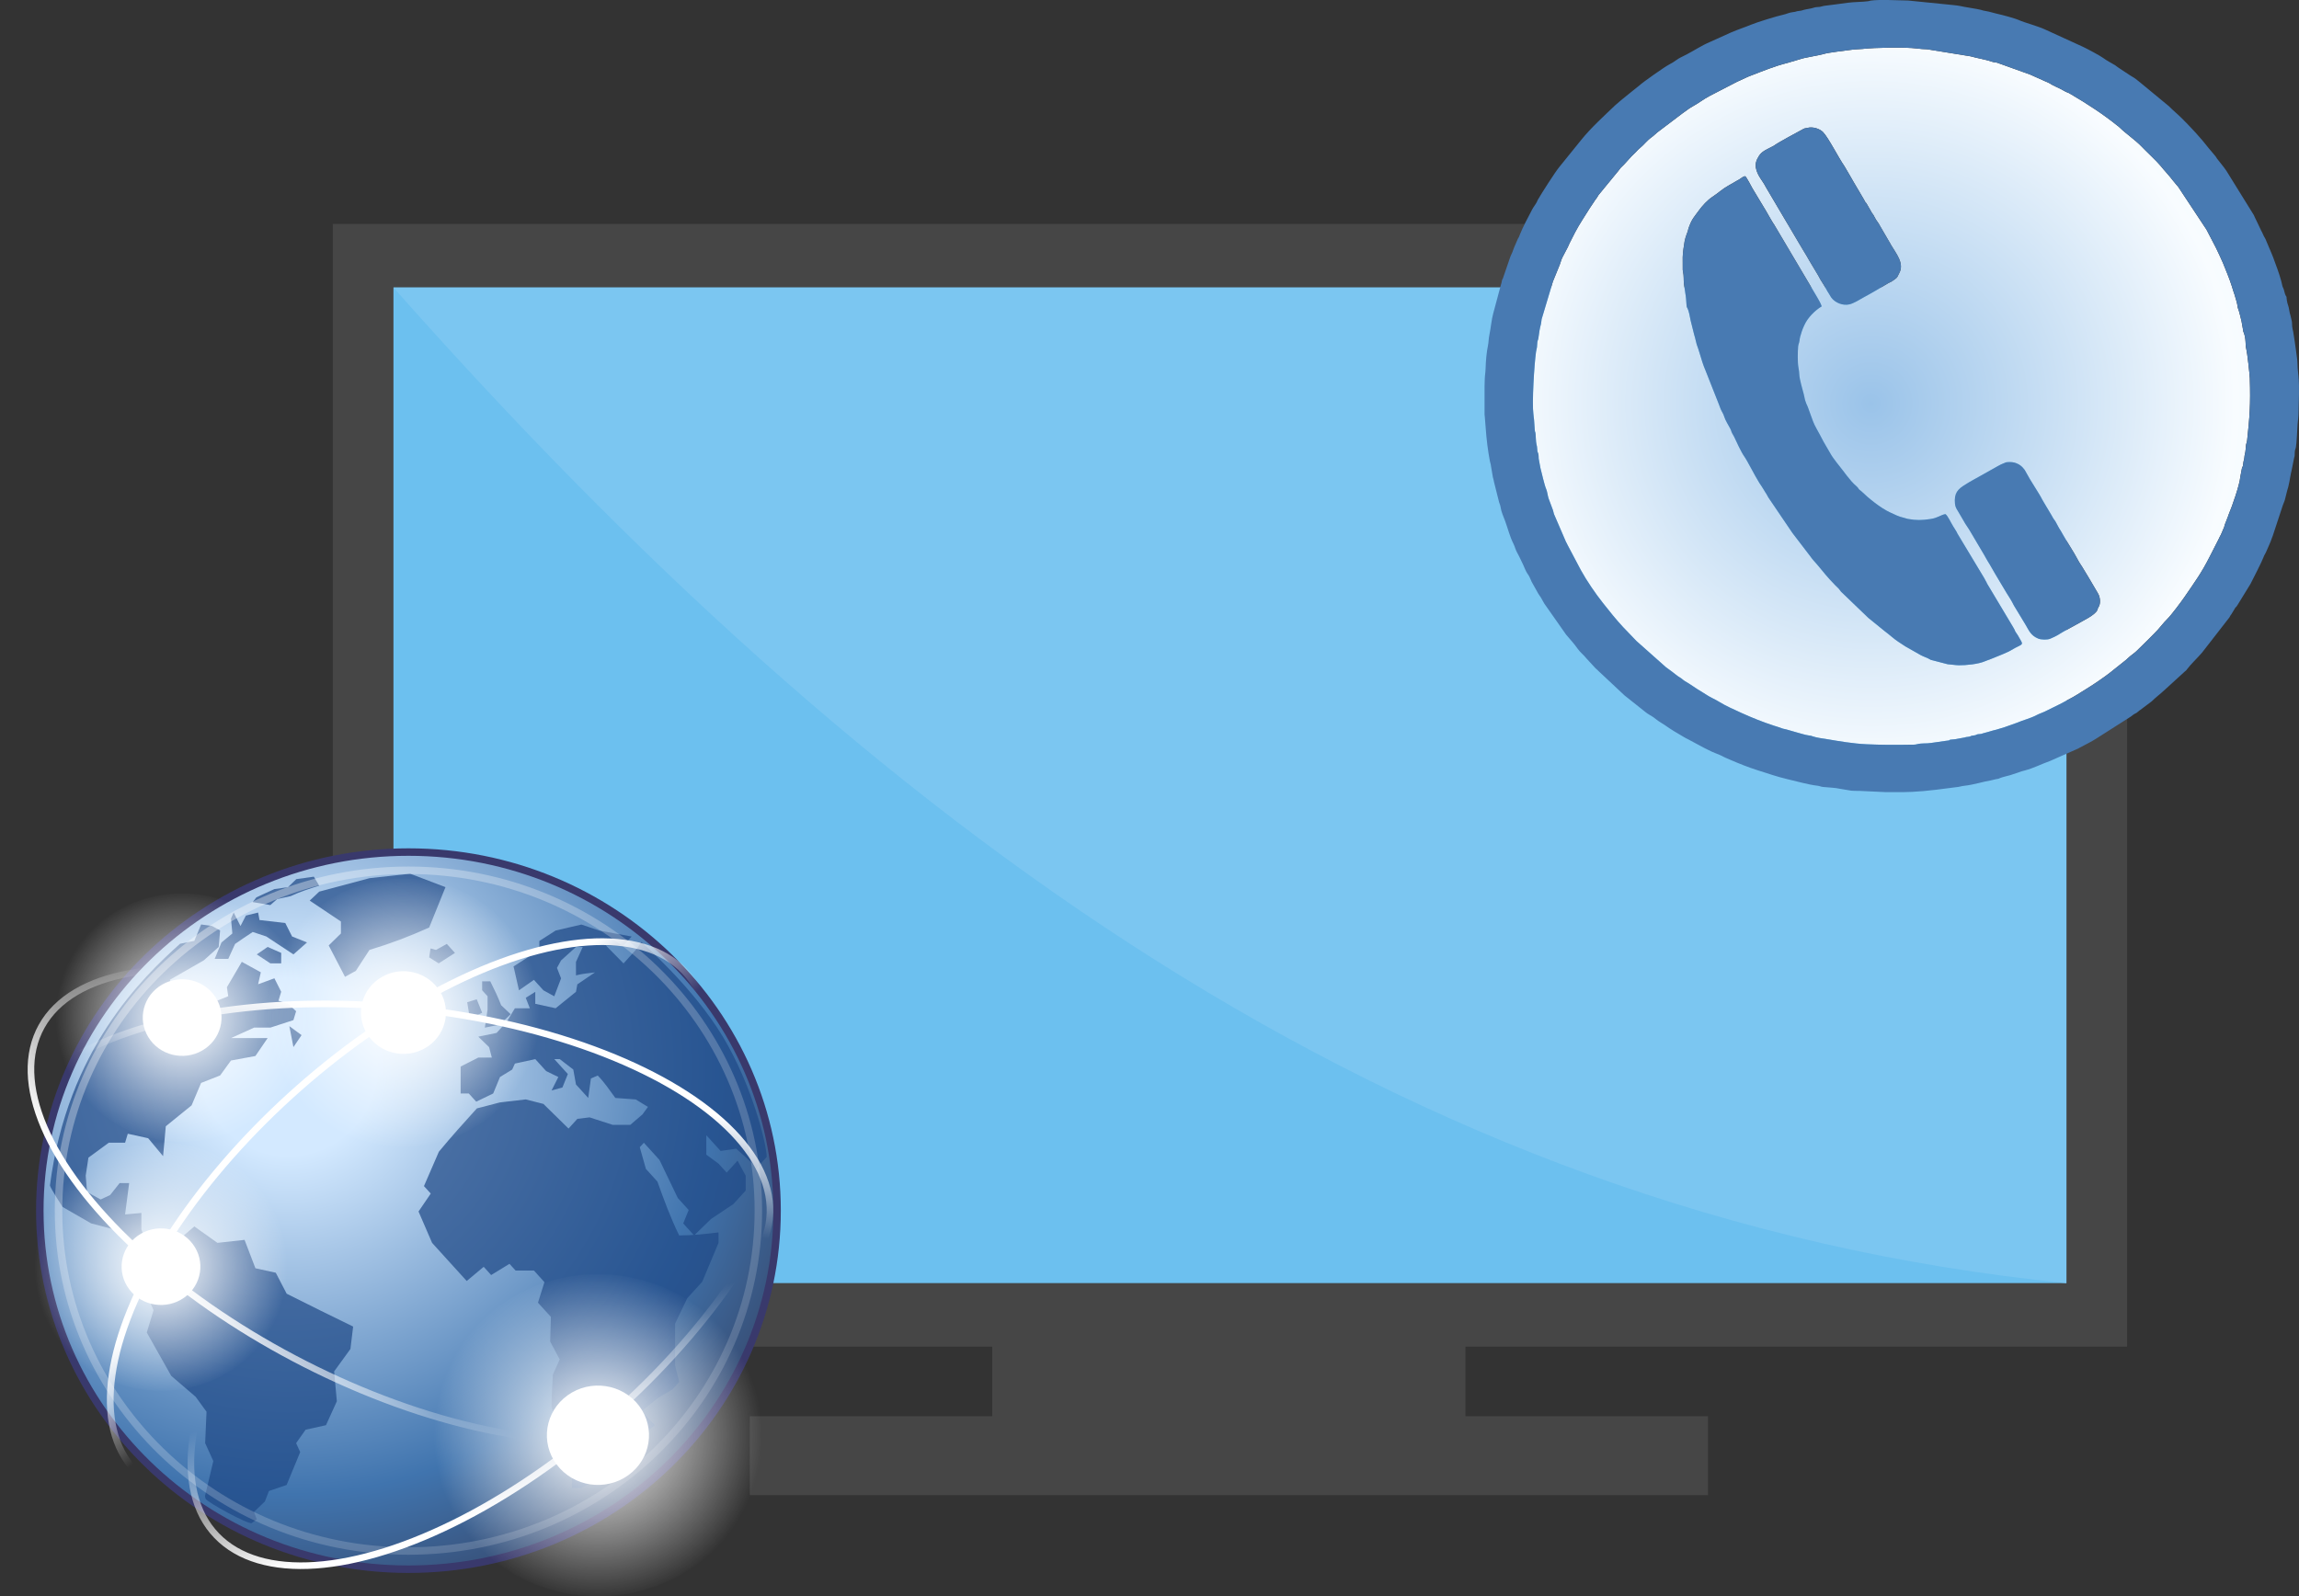 <svg version="1.1" xmlns="http://www.w3.org/2000/svg" xmlns:xlink="http://www.w3.org/1999/xlink" width="307.511" height="213.587" viewBox="686.486,224.499,307.511,213.587"><rect x="686.486" y="224.499" width="307.511" height="213.587" fill="#333333" stroke="none"/><defs><clipPath id="clip-1"><rect x="1523.337" y="397.323" transform="scale(0.581,0.565)" width="187.62" height="187.6" id="clip-1" fill="none" fill-rule="nonzero"/></clipPath><radialGradient cx="936.761" cy="278.489" r="147.982" fx="936.761" fy="278.489" gradientUnits="userSpaceOnUse" id="color-1"><stop offset="0" stop-color="#9ac3e9"/><stop offset="0.329" stop-color="#f8fcff"/><stop offset="0.651" stop-color="#ceebff"/><stop offset="0.173" stop-color="#9ac3e8"/><stop offset="1" stop-color="#9ac3e8"/></radialGradient><radialGradient cx="725.044" cy="367.252" r="76.269" fx="725.044" fy="367.252" gradientUnits="userSpaceOnUse" id="color-2"><stop offset="0" stop-color="#d3e9ff"/><stop offset="0.155" stop-color="#d3e9ff"/><stop offset="0.75" stop-color="#4074ae"/><stop offset="1" stop-color="#36486c"/></radialGradient><radialGradient cx="718.314" cy="358.41" r="110.682" fx="718.314" fy="358.41" gradientUnits="userSpaceOnUse" id="color-3"><stop offset="0" stop-color="#ffffff"/><stop offset="1" stop-color="#ffffff" stop-opacity="0.165"/></radialGradient><linearGradient x1="707.356" y1="395.251" x2="726.69" y2="380.076" gradientUnits="userSpaceOnUse" id="color-4"><stop offset="0" stop-color="#ffffff"/><stop offset="1" stop-color="#ffffff" stop-opacity="0"/></linearGradient><linearGradient x1="752.903" y1="426.407" x2="747.368" y2="406.386" gradientUnits="userSpaceOnUse" id="color-5"><stop offset="0" stop-color="#ffffff"/><stop offset="1" stop-color="#ffffff" stop-opacity="0"/></linearGradient><radialGradient cx="766.466" cy="416.528" r="21.948" fx="766.466" fy="416.528" gradientUnits="userSpaceOnUse" id="color-6"><stop offset="0" stop-color="#ffffff"/><stop offset="1" stop-color="#ffffff" stop-opacity="0"/></radialGradient><linearGradient x1="753.896" y1="365.979" x2="750.172" y2="379.734" gradientUnits="userSpaceOnUse" id="color-7"><stop offset="0" stop-color="#ffffff"/><stop offset="1" stop-color="#ffffff" stop-opacity="0"/></linearGradient><linearGradient x1="724.929" y1="384.926" x2="733.877" y2="395.609" gradientUnits="userSpaceOnUse" id="color-8"><stop offset="0" stop-color="#ffffff"/><stop offset="1" stop-color="#ffffff" stop-opacity="0"/></linearGradient><radialGradient cx="708.02" cy="393.973" r="16.922" fx="708.02" fy="393.973" gradientUnits="userSpaceOnUse" id="color-9"><stop offset="0" stop-color="#ffffff"/><stop offset="1" stop-color="#ffffff" stop-opacity="0"/></radialGradient><radialGradient cx="710.852" cy="360.644" r="16.922" fx="710.852" fy="360.644" gradientUnits="userSpaceOnUse" id="color-10"><stop offset="0" stop-color="#ffffff"/><stop offset="1" stop-color="#ffffff" stop-opacity="0"/></radialGradient><radialGradient cx="740.451" cy="359.973" r="18.265" fx="740.451" fy="359.973" gradientUnits="userSpaceOnUse" id="color-11"><stop offset="0" stop-color="#ffffff"/><stop offset="1" stop-color="#ffffff" stop-opacity="0"/></radialGradient></defs><g fill="none" fill-rule="none" stroke="none" stroke-width="none" stroke-linecap="none" stroke-linejoin="none" stroke-miterlimit="10" stroke-dasharray="" stroke-dashoffset="0" font-family="none" font-weight="none" font-size="none" text-anchor="none" style="mix-blend-mode: normal"><g id="Group 1" fill-rule="nonzero" stroke="none" stroke-width="1" stroke-linecap="butt" stroke-linejoin="miter"><path d="M971,254.46v150.216h-88.497v9.312h32.441v10.55h-128.173v-10.55h32.441v-9.312h-88.211v-150.216z" id="Path 1" fill="#464646"/><path d="M962.886,262.967h-223.773v133.203h223.773z" id="Path 1" fill="#6cc0ef"/><path d="M962.886,262.967h-223.773c63.203,71.379 134.19,124.315 223.773,133.203z" id="Path 1" fill="#7bc6f1"/></g><g stroke="none" stroke-width="1" stroke-linecap="butt" stroke-linejoin="miter"><g clip-path="url(#clip-1)" id="Group 1"><g id="Group 1" fill-rule="evenodd"><path d="M954.663,286.416c0.221,-0.136 0.953,-0.113 1.249,-0.028c0.645,0.181 1.034,0.492 1.394,0.983l0.662,1.17c0.029,0.051 0.041,0.073 0.07,0.119l1.139,1.842c0.076,0.141 0.174,0.283 0.25,0.418c0.18,0.328 0.302,0.582 0.488,0.87l0.999,1.678c0.087,0.147 0.145,0.283 0.244,0.429c0.087,0.13 0.209,0.26 0.273,0.39l0.476,0.876c0.18,0.271 0.343,0.554 0.5,0.842c0.575,1.045 1.458,2.334 1.999,3.379c0.046,0.09 0.029,0.051 0.064,0.119l0.18,0.305c0.476,0.695 0.796,1.317 1.278,2.074l0.993,1.689c0.099,0.175 0.157,0.254 0.244,0.424c0.25,0.497 0.32,1.277 0.017,1.735l-0.081,0.147c-0.035,0.085 -0.029,0.136 -0.076,0.237c-0.285,0.689 -2.004,1.469 -2.794,1.938l-1.749,0.961c-0.871,0.509 -0.761,0.509 -1.76,0.944c-0.36,0.158 -1.214,0.147 -1.603,-0.017c-1.017,-0.418 -1.232,-1.079 -1.737,-1.921l-1.516,-2.503c-0.36,-0.723 -0.546,-0.983 -0.993,-1.695l-1.505,-2.52c-0.349,-0.576 -0.651,-1.17 -0.993,-1.695c-0.157,-0.249 -0.337,-0.605 -0.488,-0.859l-1.999,-3.379c-0.157,-0.266 -0.372,-0.548 -0.529,-0.802c-0.099,-0.164 -0.151,-0.254 -0.244,-0.424l-0.749,-1.277c-0.174,-0.277 -0.343,-0.542 -0.383,-0.961c-0.134,-1.413 0.337,-1.949 1.441,-2.605c0.279,-0.164 0.5,-0.328 0.842,-0.503l2.603,-1.458c0.273,-0.158 0.552,-0.299 0.866,-0.486c0.534,-0.311 0.796,-0.356 0.93,-0.435zM911.562,258.922c0,-0.492 0.163,-1.667 0.256,-2.147c0.058,-0.316 0.168,-0.65 0.273,-0.944c0.064,-0.186 0.11,-0.26 0.157,-0.429c0.041,-0.153 0.064,-0.288 0.116,-0.435c0.442,-1.22 0.744,-1.446 1.365,-2.311c0.43,-0.605 1.156,-1.396 1.801,-1.814c0.773,-0.503 1.336,-1.062 2.121,-1.492l1.528,-0.881c0.232,-0.136 0.471,-0.384 0.749,-0.39c0.232,0.22 0.767,1.283 0.964,1.627l1.603,2.667c0.256,0.384 0.447,0.797 0.651,1.119c0.244,0.379 0.389,0.712 0.651,1.062l5.763,9.736c0.215,0.373 0.465,0.797 0.593,1.198c-0.924,0.554 -1.894,1.548 -2.318,2.509c-0.151,0.333 -0.232,0.497 -0.354,0.87c-0.401,1.232 -0.203,0.921 -0.354,1.48c-0.046,0.186 -0.099,0.243 -0.122,0.475c-0.064,0.678 -0.087,2.153 0.029,2.791c0.081,0.452 0.11,0.661 0.139,1.192c0.017,0.35 0.436,1.966 0.575,2.407l0.18,0.814c0.081,0.294 0.244,0.661 0.36,0.904l0.703,1.932c0.186,0.554 0.813,1.565 1.11,2.164c0.36,0.729 0.808,1.407 1.197,2.113c0.412,0.763 1.313,1.797 1.807,2.458c0.052,0.073 0.081,0.107 0.128,0.175c0.105,0.136 0.192,0.254 0.296,0.384c0.389,0.492 0.796,0.994 1.284,1.407c0.192,0.164 0.151,0.164 0.308,0.367c0.139,0.17 0.163,0.124 0.325,0.283c0.959,0.932 2.609,2.271 3.811,2.82c0.627,0.288 1.203,0.599 1.906,0.746c0.244,0.051 0.285,0.107 0.523,0.147c1.156,0.209 1.847,0.181 2.992,0.017c0.999,-0.141 1.296,-0.509 2.016,-0.667c0.325,0.198 0.778,1.232 1.028,1.61l0.418,0.672c0.064,0.113 0.006,0 0.07,0.119c0.081,0.158 0.046,0.136 0.145,0.288l3.55,5.899c0.07,0.124 0.105,0.203 0.168,0.322c0.076,0.136 0.064,0.09 0.151,0.277c0.058,0.13 0.076,0.175 0.151,0.283l3.375,5.645c0.046,0.085 0.11,0.192 0.157,0.277c0.087,0.153 0.058,0.141 0.134,0.305c0.081,0.164 0.244,0.333 0.337,0.503c0.895,1.582 0.813,0.972 -0.976,2.068c-0.32,0.198 -0.755,0.333 -1.098,0.509l-1.714,0.695c-0.203,0.073 -0.383,0.124 -0.581,0.215c-0.889,0.396 -2.585,0.559 -3.515,0.542c-0.54,-0.011 -0.924,-0.102 -1.493,-0.136l-2.277,-0.593c-0.017,-0.006 -0.052,-0.04 -0.07,-0.045c-0.401,-0.237 -0.866,-0.367 -1.266,-0.588l-2.039,-1.158c-0.349,-0.215 -0.633,-0.418 -0.964,-0.633c-0.622,-0.407 -1.168,-0.944 -1.789,-1.396l-2.202,-1.786l-3.654,-3.509c-0.151,-0.17 -0.18,-0.277 -0.349,-0.446c-0.163,-0.153 -0.261,-0.243 -0.407,-0.396c-0.267,-0.283 -0.488,-0.509 -0.773,-0.819c-0.778,-0.848 -1.389,-1.695 -2.196,-2.571c-0.099,-0.113 -0.261,-0.316 -0.349,-0.452l-2.411,-3.147l-3.23,-4.763c-0.11,-0.175 -0.174,-0.339 -0.29,-0.514c-0.116,-0.181 -0.203,-0.299 -0.302,-0.486c-0.192,-0.35 -0.43,-0.655 -0.622,-0.961c-0.645,-1.028 -1.574,-2.921 -2.016,-3.543c-0.401,-0.554 -1.052,-1.983 -1.348,-2.616c-0.093,-0.192 -0.18,-0.299 -0.279,-0.503c-0.122,-0.232 -0.11,-0.35 -0.232,-0.576c-0.238,-0.441 -0.686,-1.175 -0.796,-1.559c-0.151,-0.514 -0.331,-0.678 -0.5,-1.085c-0.087,-0.209 -0.128,-0.367 -0.221,-0.588l-1.795,-4.543c-0.145,-0.333 -0.302,-0.746 -0.43,-1.141c-0.244,-0.746 -0.476,-1.633 -0.761,-2.384c-0.07,-0.186 -0.163,-0.774 -0.331,-1.271l-0.471,-1.882c-0.139,-0.605 -0.192,-1.243 -0.482,-1.769c-0.006,-0.006 -0.017,-0.023 -0.023,-0.034c-0.006,-0.006 -0.012,-0.023 -0.017,-0.034c-0.041,-0.102 -0.081,-1.158 -0.134,-1.441l-0.203,-1.373c-0.099,-0.503 -0.052,-0.949 -0.099,-1.486c-0.017,-0.254 -0.087,-0.407 -0.105,-0.667zM928.224,241.615c0.784,-0.209 1.691,0.141 2.097,0.548c0.697,0.695 2.15,3.554 2.853,4.543l0.744,1.266c0.168,0.283 0.331,0.582 0.488,0.853l1.383,2.345c0.325,0.633 0.128,0.203 0.378,0.588l0.494,0.859c0.337,0.65 0.325,0.429 0.505,0.825c0.081,0.17 0.145,0.277 0.244,0.441c0.215,0.356 0.343,0.446 0.523,0.802l1.237,2.13c0.116,0.158 0.139,0.254 0.244,0.429c0.703,1.204 1.836,2.497 1.104,3.814c-0.232,0.412 -0.151,0.492 -0.564,0.797c-0.5,0.367 -0.401,0.283 -0.854,0.509c-0.18,0.085 0.099,-0.062 -0.11,0.062l-1.58,0.938c-0.296,0.164 -0.569,0.316 -0.86,0.492c-0.267,0.158 -0.558,0.299 -0.871,0.48c-0.465,0.271 -1.255,0.757 -1.818,0.887c-0.9,0.209 -1.917,-0.232 -2.411,-0.893c-0.116,-0.153 -0.145,-0.254 -0.261,-0.424c-0.401,-0.605 -0.604,-1.096 -0.999,-1.678c-0.314,-0.469 -0.343,-0.627 -0.488,-0.853l-1.005,-1.678c-0.168,-0.254 -0.32,-0.565 -0.494,-0.853l-0.755,-1.254c-0.105,-0.158 -0.134,-0.266 -0.25,-0.418l-4.491,-7.605c-0.163,-0.311 -0.308,-0.559 -0.5,-0.836c-0.61,-0.881 -1.208,-1.899 -0.668,-2.972c0.314,-0.616 0.575,-0.927 1.377,-1.328l0.808,-0.418c0.906,-0.633 2.957,-1.684 3.962,-2.249c0.279,-0.153 0.244,-0.062 0.54,-0.147zM891.594,279.941c0.029,0.186 0.041,0.497 0.081,0.712l0.093,1.345c0.023,0.362 0.093,0.249 0.116,0.599c0.041,0.435 0.023,0.955 0.122,1.367c0.058,0.266 0.076,0.288 0.093,0.627c0.017,0.412 0.046,0.305 0.134,0.582c0.064,0.203 0.052,0.463 0.064,0.689l0.227,1.232c0.18,0.678 0.552,2.362 0.778,2.848c0.122,0.254 0.203,0.893 0.308,1.22l0.593,1.588c0.081,0.215 0.076,0.379 0.163,0.582l1.592,3.695c0.006,0.011 0.017,0.028 0.023,0.04l0.046,0.073c0.076,0.13 0.041,0.085 0.116,0.243l1.795,3.396c0.773,1.407 1.929,3.102 2.945,4.385c0.924,1.164 1.702,2.153 2.701,3.232l1.801,1.876l3.921,3.486c0.29,0.226 0.534,0.39 0.854,0.627c0.325,0.243 0.686,0.565 1.063,0.78c0.25,0.141 0.378,0.316 0.633,0.463c0.773,0.441 1.51,1.011 2.295,1.458l0.447,0.283c0.593,0.412 1.296,0.684 1.894,1.062c0.767,0.486 2.121,1.091 2.957,1.469c1.389,0.627 2.823,1.204 4.293,1.684c0.389,0.124 0.744,0.226 1.11,0.367c0.215,0.085 0.389,0.079 0.61,0.153l1.435,0.412c0.436,0.107 1.005,0.311 1.476,0.373c0.418,0.057 0.267,0.028 0.593,0.136c0.575,0.192 1.22,0.26 1.877,0.367c1.708,0.288 3.509,0.599 5.287,0.684c1.929,0.09 3.927,0.09 5.903,0.057c0.244,-0.006 0.54,0.017 0.767,-0.04c0.895,-0.22 1.214,-0.062 2.028,-0.198l1.929,-0.277c0.976,-0.073 -0.093,-0.124 1.243,-0.215l1.272,-0.232c0.285,-0.102 0.349,-0.051 0.639,-0.119c0.325,-0.073 0.087,-0.102 0.569,-0.153c0.436,-0.045 0.256,-0.113 0.564,-0.164c0.349,-0.051 0.337,0.006 0.656,-0.113c0.215,-0.079 0.372,-0.085 0.581,-0.158c0.192,-0.068 0.401,-0.102 0.616,-0.181c0.25,-0.09 0.354,-0.079 0.593,-0.153c0.383,-0.113 0.726,-0.22 1.139,-0.345l1.633,-0.582c0.866,-0.379 1.795,-0.576 2.661,-1.04c0.331,-0.175 0.697,-0.283 1.04,-0.446l2.016,-0.994c0.354,-0.164 0.61,-0.333 0.964,-0.514c1.266,-0.65 1.673,-0.972 2.777,-1.644c0.79,-0.48 2.353,-1.548 3.085,-2.136c0.163,-0.124 0.273,-0.209 0.407,-0.328l1.638,-1.305c0.139,-0.113 0.256,-0.226 0.389,-0.35c0.32,-0.299 0.686,-0.514 1.011,-0.825l0.93,-0.91c0.482,-0.452 1.005,-1.017 1.47,-1.469c0.645,-0.61 1.121,-1.333 1.766,-1.961c0.494,-0.48 1.836,-2.277 2.254,-2.887c1.447,-2.113 2.295,-3.255 3.404,-5.453l1.232,-2.418c0.093,-0.22 0.157,-0.328 0.244,-0.48l0.436,-1.017c0.07,-0.283 0.093,-0.379 0.198,-0.616l0.308,-0.791c0.041,-0.096 0.046,-0.158 0.093,-0.271c0.482,-1.113 1.476,-4 1.557,-5.012l0.232,-1.232c0.041,-0.141 0.064,-0.079 0.11,-0.232c0.058,-0.186 0.035,-0.446 0.168,-0.932c0.058,-0.192 0.035,-0.407 0.099,-0.627c0.122,-0.424 0.105,-0.887 0.168,-1.317c0.029,-0.203 0.116,-0.333 0.139,-0.559c0.337,-3.13 0.476,-4.825 0.36,-8.334c-0.023,-0.548 -0.343,-3.458 -0.471,-3.916c-0.157,-0.565 0.006,-1.3 -0.343,-2.209c-0.058,-0.153 -0.046,-0.006 -0.076,-0.277l-0.221,-1.243c-0.116,-0.452 -0.308,-1.322 -0.471,-1.712c-0.058,-0.141 -0.035,-0.141 -0.058,-0.305c-0.07,-0.475 -0.267,-1.034 -0.395,-1.503c-0.046,-0.17 -0.116,-0.362 -0.186,-0.548c-0.07,-0.209 -0.093,-0.316 -0.174,-0.571c-0.331,-1.045 -0.79,-2.141 -1.208,-3.17l-0.453,-1c-0.145,-0.333 -0.314,-0.65 -0.471,-0.994l-1.272,-2.447c-0.099,-0.158 -0.192,-0.277 -0.29,-0.435l-3.503,-5.3c-0.064,-0.079 -0.139,-0.164 -0.198,-0.226l-0.5,-0.605c-0.511,-0.678 -1.144,-1.328 -1.679,-1.995c-0.482,-0.593 -1.987,-1.989 -2.55,-2.588c-0.686,-0.729 -2.272,-1.876 -2.794,-2.413c-0.128,-0.136 -0.256,-0.22 -0.401,-0.339c-1.911,-1.543 -4.09,-2.955 -6.181,-4.181c-0.029,-0.017 -0.076,-0.04 -0.122,-0.068l-0.116,-0.068c-0.151,-0.085 -0.041,-0.034 -0.25,-0.113c-0.174,-0.068 -0.337,-0.147 -0.505,-0.249c-0.622,-0.379 -1.365,-0.616 -1.94,-1.011l-2.55,-1.141l-4.392,-1.576c-0.221,-0.079 -0.401,-0.04 -0.639,-0.124c-0.93,-0.322 -2.016,-0.48 -2.951,-0.746l-5.786,-0.938c-0.453,-0.011 -0.982,-0.051 -1.389,-0.107c-1.499,-0.198 -5.641,-0.13 -7.285,0.062c-0.424,0.045 -0.941,0.034 -1.383,0.102c-0.918,0.136 -3.079,0.35 -3.858,0.588c-0.552,0.17 -2.62,0.492 -3.044,0.667l-1.743,0.514c-1.72,0.424 -3.311,1.096 -4.956,1.723c-0.128,0.051 -0.401,0.153 -0.523,0.22l-1.005,0.463c-0.221,0.09 -0.296,0.141 -0.5,0.243l-3.451,1.786c-0.796,0.418 -1.487,0.978 -2.277,1.401c-0.482,0.26 -0.86,0.599 -1.313,0.898l-3.387,2.565c-0.314,0.26 -0.459,0.435 -0.802,0.678c-0.564,0.401 -0.988,0.994 -1.522,1.418c-0.285,0.22 -0.459,0.486 -0.738,0.729c-0.54,0.492 -0.964,1.051 -1.452,1.543l-0.372,0.362c-0.105,0.13 -0.203,0.283 -0.32,0.418l-2.643,3.221c-0.093,0.124 -0.157,0.294 -0.285,0.458c-0.163,0.209 -0.151,0.17 -0.302,0.424l-0.587,0.876c-0.639,1.04 -1.383,2.125 -1.958,3.232l-0.744,1.458c-0.093,0.17 -0.134,0.333 -0.227,0.509l-0.749,1.43c-0.163,0.333 -0.261,0.78 -0.395,1.079l-0.86,2.113l-1.51,5.046c-0.046,0.243 -0.035,0.446 -0.093,0.655c-0.18,0.638 -0.25,1.226 -0.337,1.859c-0.029,0.237 -0.11,0.311 -0.145,0.559c-0.035,0.232 -0.017,0.469 -0.052,0.695c-0.029,0.17 -0.093,0.39 -0.122,0.593c-0.238,1.644 -0.558,6.826 -0.349,8.368z" id="CompoundPath 1" fill="url(#color-1)"/><path d="M891.594,279.941c-0.209,-1.543 0.11,-6.724 0.349,-8.368c0.029,-0.203 0.093,-0.424 0.122,-0.593c0.035,-0.226 0.017,-0.463 0.052,-0.695c0.035,-0.249 0.116,-0.322 0.145,-0.559c0.087,-0.633 0.157,-1.22 0.337,-1.859c0.058,-0.209 0.046,-0.412 0.093,-0.655l1.51,-5.046l0.86,-2.113c0.134,-0.299 0.232,-0.746 0.395,-1.079l0.749,-1.43c0.093,-0.175 0.134,-0.339 0.227,-0.509l0.744,-1.458c0.575,-1.107 1.319,-2.192 1.958,-3.232l0.587,-0.876c0.151,-0.254 0.139,-0.215 0.302,-0.424c0.128,-0.164 0.192,-0.333 0.285,-0.458l2.643,-3.221c0.116,-0.136 0.215,-0.288 0.32,-0.418l0.372,-0.362c0.488,-0.492 0.912,-1.051 1.452,-1.543c0.279,-0.243 0.453,-0.509 0.738,-0.729c0.534,-0.424 0.959,-1.017 1.522,-1.418c0.343,-0.243 0.488,-0.418 0.802,-0.678l3.387,-2.565c0.453,-0.299 0.831,-0.638 1.313,-0.898c0.79,-0.424 1.481,-0.983 2.277,-1.401l3.451,-1.786c0.203,-0.102 0.279,-0.153 0.5,-0.243l1.005,-0.463c0.122,-0.068 0.395,-0.17 0.523,-0.22c1.644,-0.627 3.236,-1.3 4.956,-1.723l1.743,-0.514c0.424,-0.175 2.492,-0.497 3.044,-0.667c0.778,-0.237 2.94,-0.452 3.858,-0.588c0.442,-0.068 0.959,-0.057 1.383,-0.102c1.644,-0.192 5.786,-0.26 7.285,-0.062c0.407,0.057 0.935,0.096 1.389,0.107l5.786,0.938c0.935,0.266 2.022,0.424 2.951,0.746c0.238,0.085 0.418,0.045 0.639,0.124l4.392,1.576l2.55,1.141c0.575,0.396 1.319,0.633 1.94,1.011c0.168,0.102 0.331,0.181 0.505,0.249c0.209,0.079 0.099,0.028 0.25,0.113l0.116,0.068c0.046,0.028 0.093,0.051 0.122,0.068c2.091,1.226 4.27,2.639 6.181,4.181c0.145,0.119 0.273,0.203 0.401,0.339c0.523,0.537 2.109,1.684 2.794,2.413c0.564,0.599 2.068,1.995 2.55,2.588c0.534,0.667 1.168,1.317 1.679,1.995l0.5,0.605c0.058,0.062 0.134,0.147 0.198,0.226l3.503,5.3c0.099,0.158 0.192,0.277 0.29,0.435l1.272,2.447c0.157,0.345 0.325,0.661 0.471,0.994l0.453,1c0.418,1.028 0.877,2.125 1.208,3.17c0.081,0.254 0.105,0.362 0.174,0.571c0.07,0.186 0.139,0.379 0.186,0.548c0.128,0.469 0.325,1.028 0.395,1.503c0.023,0.164 0,0.164 0.058,0.305c0.163,0.39 0.354,1.26 0.471,1.712l0.221,1.243c0.029,0.271 0.017,0.124 0.076,0.277c0.349,0.91 0.186,1.644 0.343,2.209c0.128,0.458 0.447,3.368 0.471,3.916c0.116,3.509 -0.023,5.204 -0.36,8.334c-0.023,0.226 -0.11,0.356 -0.139,0.559c-0.064,0.429 -0.046,0.893 -0.168,1.317c-0.064,0.22 -0.041,0.435 -0.099,0.627c-0.134,0.486 -0.11,0.746 -0.168,0.932c-0.046,0.153 -0.07,0.09 -0.11,0.232l-0.232,1.232c-0.081,1.011 -1.075,3.899 -1.557,5.012c-0.046,0.113 -0.052,0.175 -0.093,0.271l-0.308,0.791c-0.105,0.237 -0.128,0.333 -0.198,0.616l-0.436,1.017c-0.087,0.153 -0.151,0.26 -0.244,0.48l-1.232,2.418c-1.11,2.198 -1.958,3.339 -3.404,5.453c-0.418,0.61 -1.76,2.407 -2.254,2.887c-0.645,0.627 -1.121,1.35 -1.766,1.961c-0.465,0.452 -0.988,1.017 -1.47,1.469l-0.93,0.91c-0.325,0.311 -0.691,0.525 -1.011,0.825c-0.134,0.124 -0.25,0.237 -0.389,0.35l-1.638,1.305c-0.134,0.119 -0.244,0.203 -0.407,0.328c-0.732,0.588 -2.295,1.656 -3.085,2.136c-1.104,0.672 -1.51,0.994 -2.777,1.644c-0.354,0.181 -0.61,0.35 -0.964,0.514l-2.016,0.994c-0.343,0.164 -0.709,0.271 -1.04,0.446c-0.866,0.463 -1.795,0.661 -2.661,1.04l-1.633,0.582c-0.412,0.124 -0.755,0.232 -1.139,0.345c-0.238,0.073 -0.343,0.062 -0.593,0.153c-0.215,0.079 -0.424,0.113 -0.616,0.181c-0.209,0.073 -0.366,0.079 -0.581,0.158c-0.32,0.119 -0.308,0.062 -0.656,0.113c-0.308,0.051 -0.128,0.119 -0.564,0.164c-0.482,0.051 -0.244,0.079 -0.569,0.153c-0.29,0.068 -0.354,0.017 -0.639,0.119l-1.272,0.232c-1.336,0.09 -0.267,0.141 -1.243,0.215l-1.929,0.277c-0.813,0.136 -1.133,-0.023 -2.028,0.198c-0.227,0.057 -0.523,0.034 -0.767,0.04c-1.975,0.034 -3.974,0.034 -5.903,-0.057c-1.778,-0.085 -3.579,-0.396 -5.287,-0.684c-0.656,-0.107 -1.301,-0.175 -1.877,-0.367c-0.325,-0.107 -0.174,-0.079 -0.593,-0.136c-0.471,-0.062 -1.04,-0.266 -1.476,-0.373l-1.435,-0.412c-0.221,-0.073 -0.395,-0.068 -0.61,-0.153c-0.366,-0.141 -0.72,-0.243 -1.11,-0.367c-1.47,-0.48 -2.905,-1.057 -4.293,-1.684c-0.837,-0.379 -2.19,-0.983 -2.957,-1.469c-0.598,-0.379 -1.301,-0.65 -1.894,-1.062l-0.447,-0.283c-0.784,-0.446 -1.522,-1.017 -2.295,-1.458c-0.256,-0.147 -0.383,-0.322 -0.633,-0.463c-0.378,-0.215 -0.738,-0.537 -1.063,-0.78c-0.32,-0.237 -0.564,-0.401 -0.854,-0.627l-3.921,-3.486l-1.801,-1.876c-0.999,-1.079 -1.778,-2.068 -2.701,-3.232c-1.017,-1.283 -2.173,-2.978 -2.945,-4.385l-1.795,-3.396c-0.076,-0.158 -0.041,-0.113 -0.116,-0.243l-0.046,-0.073c-0.006,-0.011 -0.017,-0.028 -0.023,-0.04l-1.592,-3.695c-0.087,-0.203 -0.081,-0.367 -0.163,-0.582l-0.593,-1.588c-0.105,-0.328 -0.186,-0.966 -0.308,-1.22c-0.227,-0.486 -0.598,-2.17 -0.778,-2.848l-0.227,-1.232c-0.012,-0.226 0,-0.486 -0.064,-0.689c-0.087,-0.277 -0.116,-0.17 -0.134,-0.582c-0.017,-0.339 -0.035,-0.362 -0.093,-0.627c-0.099,-0.412 -0.081,-0.932 -0.122,-1.367c-0.023,-0.35 -0.093,-0.237 -0.116,-0.599l-0.093,-1.345c-0.041,-0.215 -0.052,-0.525 -0.081,-0.712zM885.215,281.811c0.099,1.441 0.29,2.995 0.558,4.396c0.041,0.215 0.128,0.412 0.151,0.684l0.25,1.469c0.093,0.277 0.081,0.333 0.151,0.633l0.674,2.684c0.07,0.266 0.157,0.362 0.198,0.65c0.099,0.672 0.383,1.266 0.61,1.876c0.378,1.028 0.633,2.108 1.127,3.074c0.093,0.186 0.174,0.412 0.244,0.622c0.134,0.407 0.383,0.763 0.534,1.096l0.529,1.107c0.105,0.266 0.389,0.915 0.54,1.124c0.349,0.48 0.314,0.571 0.581,1.124l0.895,1.599c0.139,0.226 0.227,0.311 0.343,0.509l0.465,0.825c0.012,0.006 0.023,0.023 0.029,0.034c0.006,0.011 0.017,0.023 0.023,0.034l2.847,4.057c0.517,0.633 1.022,1.13 1.516,1.848c0.354,0.52 0.837,0.853 1.214,1.345l1.208,1.311c0.174,0.17 0.261,0.203 0.442,0.412l3.451,3.232c0.168,0.147 0.244,0.203 0.442,0.35l2.359,1.876c0.302,0.254 0.732,0.463 1.046,0.678c0.285,0.198 0.511,0.424 0.959,0.695c0.203,0.124 0.36,0.215 0.529,0.333c0.842,0.61 1.708,1.102 2.603,1.633c0.186,0.113 0.325,0.181 0.523,0.277l2.202,1.181c0.203,0.113 0.372,0.17 0.581,0.288c0.517,0.288 1.557,0.644 1.76,0.768c0.308,0.186 0.761,0.362 1.133,0.525c1.179,0.509 2.417,1.006 3.648,1.396c1.296,0.407 2.638,0.876 3.945,1.181c1.243,0.288 2.893,0.763 4.096,0.893c0.261,0.028 0.395,0.124 0.691,0.158c0.738,0.085 1.627,0.09 2.324,0.254l1.458,0.243c0.529,0.051 1.11,0.011 1.644,0.057l3.253,0.153c2.44,0.023 4.043,-0.04 6.437,-0.328c1.017,-0.119 2.022,-0.266 3.009,-0.384c0.325,-0.045 0.366,-0.102 0.732,-0.141c1.389,-0.153 2.614,-0.576 3.555,-0.718l0.691,-0.164c0.145,-0.04 0.244,-0.028 0.383,-0.068c0.087,-0.023 0.099,-0.051 0.25,-0.107c0.424,-0.158 0.895,-0.249 1.348,-0.379l1.557,-0.525c0.099,-0.034 0.221,-0.057 0.349,-0.09c1.22,-0.322 2.213,-0.859 3.399,-1.277l3.77,-1.667c0.139,-0.068 0.006,-0.006 0.151,-0.09c0.773,-0.424 1.557,-0.78 2.301,-1.266l4.613,-2.938c0.081,-0.057 0.168,-0.13 0.244,-0.192c0.314,-0.249 0.389,-0.158 0.738,-0.486c0.11,-0.107 0.11,-0.09 0.244,-0.186c0.18,-0.124 0.32,-0.226 0.488,-0.367l1.052,-0.791c0.523,-0.525 1.139,-0.972 1.696,-1.497l2.76,-2.52c0.046,-0.04 0.076,-0.057 0.099,-0.079c0.081,-0.068 0.128,-0.136 0.186,-0.22c0.465,-0.627 1.4,-1.514 1.981,-2.192l3.666,-4.718c0.064,-0.107 0.081,-0.158 0.151,-0.277c0.058,-0.085 0.076,-0.09 0.105,-0.136l0.465,-0.768c0.023,-0.051 0.046,-0.096 0.058,-0.107c0.029,-0.04 0.046,-0.045 0.122,-0.119c0.046,-0.045 0.046,-0.045 0.087,-0.102c0.087,-0.113 0.081,-0.147 0.168,-0.266l1.667,-2.712c0.302,-0.582 1.574,-3.085 1.725,-3.537c0.11,-0.322 0.267,-0.497 0.395,-0.814c0.244,-0.588 0.54,-1.164 0.732,-1.763c0.052,-0.164 0.052,-0.124 0.122,-0.311l1.342,-4.074c0.099,-0.311 0.267,-0.599 0.325,-0.927l0.256,-1.023c0.221,-0.622 0.383,-1.656 0.511,-2.351c0.046,-0.249 0.11,-0.39 0.139,-0.638l0.285,-1.413c0.105,-0.299 0.07,-0.401 0.087,-0.757c0.017,-0.328 0.087,-0.396 0.145,-0.638c0.116,-0.52 0.186,-2.469 0.232,-3.113c0.041,-0.576 0.128,-0.966 0.128,-1.559c0.017,-1.576 0.139,-3.317 -0.012,-4.882c-0.046,-0.514 -0.116,-0.955 -0.128,-1.582c-0.006,-0.514 -0.076,-0.961 -0.151,-1.469c-0.139,-1 -0.256,-1.915 -0.424,-2.882c-0.046,-0.266 -0.11,-0.407 -0.139,-0.718c-0.023,-0.266 0,-0.554 -0.07,-0.797l-0.163,-0.684c-0.058,-0.226 -0.122,-0.362 -0.151,-0.638c-0.064,-0.593 -0.261,-0.842 -0.331,-1.39c-0.099,-0.78 0.052,-0.198 -0.168,-0.65c-0.128,-0.254 -0.18,-0.667 -0.29,-0.932c-0.081,-0.203 -0.052,-0.028 -0.122,-0.277c-0.07,-0.243 -0.11,-0.469 -0.168,-0.701c-0.279,-1.057 -0.697,-2.108 -1.069,-3.136c-0.081,-0.22 -0.134,-0.322 -0.227,-0.565l-0.633,-1.492c-0.076,-0.153 -0.058,-0.147 -0.122,-0.311c-0.012,-0.028 -0.116,-0.237 -0.145,-0.283c-0.174,-0.254 -0.25,-0.531 -0.401,-0.808c-0.139,-0.26 -0.029,0.011 -0.139,-0.271l-0.656,-1.367c-0.11,-0.198 -0.174,-0.396 -0.273,-0.588l-3.689,-5.955c-0.378,-0.559 -0.842,-1.079 -1.249,-1.622c-0.058,-0.079 -0.093,-0.158 -0.163,-0.26l-0.976,-1.164c-0.959,-1.26 -2.44,-2.842 -3.567,-3.961c-0.552,-0.548 -1.162,-1.04 -1.714,-1.605l-3.689,-3.046c-0.302,-0.22 -0.645,-0.554 -0.964,-0.751c-0.145,-0.09 -0.366,-0.22 -0.54,-0.328l-1.522,-1.006c-0.215,-0.124 -0.302,-0.243 -0.488,-0.356c-0.523,-0.322 -1.081,-0.582 -1.569,-0.955c-0.401,-0.299 -2.237,-1.283 -2.736,-1.509l-5.153,-2.356c-0.784,-0.362 -2.864,-0.972 -3.149,-1.107c-0.761,-0.362 -2.492,-0.802 -3.277,-0.978c-0.453,-0.096 -0.848,-0.249 -1.342,-0.328c-0.314,-0.045 -0.442,-0.085 -0.691,-0.164c-0.442,-0.13 -2.266,-0.384 -2.823,-0.525c-0.25,-0.062 -0.488,-0.062 -0.761,-0.107l-6.164,-0.622c-1.354,-0.017 -3.863,-0.164 -5.02,0.011c-0.227,0.034 -0.041,0.04 -0.331,0.079c-0.761,0.107 -1.754,0.085 -2.765,0.209c-0.993,0.13 -1.981,0.283 -3.004,0.396c-0.314,0.034 -0.447,0.113 -0.703,0.153c-0.325,0.045 -0.488,0.006 -0.778,0.102c-0.459,0.153 -0.93,0.181 -1.359,0.299c-0.378,0.102 -0.261,0.107 -0.697,0.153c-0.349,0.028 -0.331,0.113 -0.744,0.147c-0.517,0.051 -0.86,0.254 -1.319,0.35c-0.767,0.158 -3.532,1.011 -4.241,1.311c-0.86,0.362 -1.754,0.638 -2.748,1.068l-2.841,1.283c-1.086,0.458 -2.039,1.107 -3.044,1.627c-0.093,0.051 -0.192,0.096 -0.285,0.147c-0.383,0.203 -0.738,0.345 -1.075,0.593c-0.343,0.254 -0.691,0.463 -1.069,0.661c-0.569,0.294 -3.532,2.379 -3.921,2.763c-0.076,0.073 -2.609,2.057 -3.236,2.65c-1.528,1.458 -3.236,3.006 -4.549,4.633l-2.928,3.622c-0.54,0.638 -2.376,3.52 -2.876,4.385c-0.076,0.124 -0.07,0.158 -0.134,0.294c-0.168,0.339 -0.476,0.701 -0.651,1.051c-0.54,1.057 -1.226,2.294 -1.644,3.368c-0.134,0.35 -0.076,0.243 -0.256,0.531l-0.494,1.147c-0.128,0.396 -0.331,0.87 -0.494,1.209l-0.97,2.814c-0.087,0.339 -0.035,0.034 -0.128,0.283c-0.081,0.209 -0.064,0.384 -0.163,0.638l-1.052,3.921c-0.203,0.689 -0.331,2.034 -0.505,2.836c-0.105,0.463 -0.099,1.006 -0.192,1.446c-0.18,0.842 -0.29,2.074 -0.314,3.023c-0.017,0.638 -0.11,0.972 -0.116,1.571c-0.017,1.379 -0.18,3.661 0.006,4.893z" id="CompoundPath 1" fill="#487ab2"/><path d="M911.562,258.922l0.006,1.689c0.017,0.26 0.087,0.412 0.105,0.667c0.046,0.537 0,0.983 0.099,1.486l0.203,1.373c0.052,0.283 0.093,1.339 0.134,1.441c0.006,0.011 0.012,0.028 0.017,0.034c0.006,0.011 0.017,0.028 0.023,0.034c0.29,0.525 0.343,1.164 0.482,1.769l0.471,1.882c0.168,0.497 0.261,1.085 0.331,1.271c0.285,0.751 0.517,1.639 0.761,2.384c0.128,0.396 0.285,0.808 0.43,1.141l1.795,4.543c0.093,0.22 0.134,0.379 0.221,0.588c0.168,0.407 0.349,0.571 0.5,1.085c0.11,0.384 0.558,1.119 0.796,1.559c0.122,0.226 0.11,0.345 0.232,0.576c0.099,0.203 0.186,0.311 0.279,0.503c0.296,0.633 0.947,2.062 1.348,2.616c0.442,0.622 1.371,2.514 2.016,3.543c0.192,0.305 0.43,0.61 0.622,0.961c0.099,0.186 0.186,0.305 0.302,0.486c0.116,0.175 0.18,0.339 0.29,0.514l3.23,4.763l2.411,3.147c0.087,0.136 0.25,0.339 0.349,0.452c0.808,0.876 1.418,1.723 2.196,2.571c0.285,0.311 0.505,0.537 0.773,0.819c0.145,0.153 0.244,0.243 0.407,0.396c0.168,0.17 0.198,0.277 0.349,0.446l3.654,3.509l2.202,1.786c0.622,0.452 1.168,0.989 1.789,1.396c0.331,0.215 0.616,0.418 0.964,0.633l2.039,1.158c0.401,0.22 0.866,0.35 1.266,0.588c0.017,0.006 0.052,0.04 0.07,0.045l2.277,0.593c0.569,0.034 0.953,0.124 1.493,0.136c0.93,0.017 2.626,-0.147 3.515,-0.542c0.198,-0.09 0.378,-0.141 0.581,-0.215l1.714,-0.695c0.343,-0.175 0.778,-0.311 1.098,-0.509c1.789,-1.096 1.871,-0.486 0.976,-2.068c-0.093,-0.17 -0.256,-0.339 -0.337,-0.503c-0.076,-0.164 -0.046,-0.153 -0.134,-0.305c-0.046,-0.085 -0.11,-0.192 -0.157,-0.277l-3.375,-5.645c-0.076,-0.107 -0.093,-0.153 -0.151,-0.283c-0.087,-0.186 -0.076,-0.141 -0.151,-0.277c-0.064,-0.119 -0.099,-0.198 -0.168,-0.322l-3.55,-5.899c-0.099,-0.153 -0.064,-0.13 -0.145,-0.288c-0.064,-0.119 -0.006,-0.006 -0.07,-0.119l-0.418,-0.672c-0.25,-0.379 -0.703,-1.413 -1.028,-1.61c-0.72,0.158 -1.017,0.525 -2.016,0.667c-1.144,0.164 -1.836,0.192 -2.992,-0.017c-0.238,-0.04 -0.279,-0.096 -0.523,-0.147c-0.703,-0.147 -1.278,-0.458 -1.906,-0.746c-1.203,-0.548 -2.853,-1.887 -3.811,-2.82c-0.163,-0.158 -0.186,-0.113 -0.325,-0.283c-0.157,-0.203 -0.116,-0.203 -0.308,-0.367c-0.488,-0.412 -0.895,-0.915 -1.284,-1.407c-0.105,-0.13 -0.192,-0.249 -0.296,-0.384c-0.046,-0.068 -0.076,-0.102 -0.128,-0.175c-0.494,-0.661 -1.394,-1.695 -1.807,-2.458c-0.389,-0.706 -0.837,-1.384 -1.197,-2.113c-0.296,-0.599 -0.924,-1.61 -1.11,-2.164l-0.703,-1.932c-0.116,-0.243 -0.279,-0.61 -0.36,-0.904l-0.18,-0.814c-0.139,-0.441 -0.558,-2.057 -0.575,-2.407c-0.029,-0.531 -0.058,-0.74 -0.139,-1.192c-0.116,-0.638 -0.093,-2.113 -0.029,-2.791c0.023,-0.232 0.076,-0.288 0.122,-0.475c0.151,-0.559 -0.046,-0.249 0.354,-1.48c0.122,-0.373 0.203,-0.537 0.354,-0.87c0.424,-0.961 1.394,-1.955 2.318,-2.509c-0.128,-0.401 -0.378,-0.825 -0.593,-1.198l-5.763,-9.736c-0.261,-0.35 -0.407,-0.684 -0.651,-1.062c-0.203,-0.322 -0.395,-0.735 -0.651,-1.119l-1.603,-2.667c-0.198,-0.345 -0.732,-1.407 -0.964,-1.627c-0.279,0.006 -0.517,0.254 -0.749,0.39l-1.528,0.881c-0.784,0.429 -1.348,0.989 -2.121,1.492c-0.645,0.418 -1.371,1.209 -1.801,1.814c-0.622,0.865 -0.924,1.091 -1.365,2.311c-0.052,0.147 -0.076,0.283 -0.116,0.435c-0.046,0.17 -0.093,0.243 -0.157,0.429c-0.105,0.294 -0.215,0.627 -0.273,0.944c-0.093,0.48 -0.256,1.656 -0.256,2.147z" id="Path 1" fill="#487ab2"/><path d="M954.663,286.416c-0.134,0.079 -0.395,0.124 -0.93,0.435c-0.314,0.186 -0.593,0.328 -0.866,0.486l-2.603,1.458c-0.343,0.175 -0.564,0.339 -0.842,0.503c-1.104,0.655 -1.574,1.192 -1.441,2.605c0.041,0.418 0.209,0.684 0.383,0.961l0.749,1.277c0.093,0.17 0.145,0.26 0.244,0.424c0.157,0.254 0.372,0.537 0.529,0.802l1.999,3.379c0.151,0.254 0.331,0.61 0.488,0.859c0.343,0.525 0.645,1.119 0.993,1.695l1.505,2.52c0.447,0.712 0.633,0.972 0.993,1.695l1.516,2.503c0.505,0.842 0.72,1.503 1.737,1.921c0.389,0.164 1.243,0.175 1.603,0.017c0.999,-0.435 0.889,-0.435 1.76,-0.944l1.749,-0.961c0.79,-0.469 2.51,-1.249 2.794,-1.938c0.046,-0.102 0.041,-0.153 0.076,-0.237l0.081,-0.147c0.302,-0.458 0.232,-1.237 -0.017,-1.735c-0.087,-0.17 -0.145,-0.249 -0.244,-0.424l-0.993,-1.689c-0.482,-0.757 -0.802,-1.379 -1.278,-2.074l-0.18,-0.305c-0.035,-0.068 -0.017,-0.028 -0.064,-0.119c-0.54,-1.045 -1.423,-2.334 -1.999,-3.379c-0.157,-0.288 -0.32,-0.571 -0.5,-0.842l-0.476,-0.876c-0.064,-0.13 -0.186,-0.26 -0.273,-0.39c-0.099,-0.147 -0.157,-0.283 -0.244,-0.429l-0.999,-1.678c-0.186,-0.288 -0.308,-0.542 -0.488,-0.87c-0.076,-0.136 -0.174,-0.277 -0.25,-0.418l-1.139,-1.842c-0.029,-0.045 -0.041,-0.068 -0.07,-0.119l-0.662,-1.17c-0.36,-0.492 -0.749,-0.802 -1.394,-0.983c-0.296,-0.085 -1.028,-0.107 -1.249,0.028z" id="Path 1" fill="#487ab2"/><path d="M928.224,241.615c-0.296,0.085 -0.261,-0.006 -0.54,0.147c-1.005,0.565 -3.056,1.616 -3.962,2.249l-0.808,0.418c-0.802,0.401 -1.063,0.712 -1.377,1.328c-0.54,1.074 0.058,2.091 0.668,2.972c0.192,0.277 0.337,0.525 0.5,0.836l4.491,7.605c0.116,0.153 0.145,0.26 0.25,0.418l0.755,1.254c0.174,0.288 0.325,0.599 0.494,0.853l1.005,1.678c0.145,0.226 0.174,0.384 0.488,0.853c0.395,0.582 0.598,1.074 0.999,1.678c0.116,0.17 0.145,0.271 0.261,0.424c0.494,0.661 1.51,1.102 2.411,0.893c0.564,-0.13 1.354,-0.616 1.818,-0.887c0.314,-0.181 0.604,-0.322 0.871,-0.48c0.29,-0.175 0.564,-0.328 0.86,-0.492l1.58,-0.938c0.209,-0.124 -0.07,0.023 0.11,-0.062c0.453,-0.226 0.354,-0.141 0.854,-0.509c0.412,-0.305 0.331,-0.384 0.564,-0.797c0.732,-1.317 -0.401,-2.61 -1.104,-3.814c-0.105,-0.175 -0.128,-0.271 -0.244,-0.429l-1.237,-2.13c-0.18,-0.356 -0.308,-0.446 -0.523,-0.802c-0.099,-0.164 -0.163,-0.271 -0.244,-0.441c-0.18,-0.396 -0.168,-0.175 -0.505,-0.825l-0.494,-0.859c-0.25,-0.384 -0.052,0.045 -0.378,-0.588l-1.383,-2.345c-0.157,-0.271 -0.32,-0.571 -0.488,-0.853l-0.744,-1.266c-0.703,-0.989 -2.155,-3.848 -2.853,-4.543c-0.407,-0.407 -1.313,-0.757 -2.097,-0.548z" id="Path 1" fill="#487ab2"/></g></g></g><g><g id="Group 1"><path d="M790.427,386.473c0,26.497 -22.078,47.977 -49.307,47.977c-27.232,0 -49.309,-21.48 -49.309,-47.977c0,-26.496 22.076,-47.973 49.309,-47.973c27.23,0 49.307,21.478 49.307,47.973z" id="Path 1" fill="url(#color-2)" fill-rule="nonzero" stroke="#39396c" stroke-width="1" stroke-linecap="butt" stroke-linejoin="miter"/><g id="Group 1" fill-opacity="0.713" fill="#204a87" fill-rule="nonzero" stroke="none" stroke-width="1" stroke-linecap="butt" stroke-linejoin="miter"><path d="M789.043,379.29c0,0.638 0,0 0,0l-1.361,1.5c-0.834,-0.957 -1.771,-1.761 -2.722,-2.601l-2.088,0.299l-1.908,-2.098v2.597l1.634,1.203l1.088,1.199l1.454,-1.6c0.366,0.667 0.727,1.334 1.09,2.001v1.999l-1.637,1.799l-2.996,2.001l-2.269,2.203l-1.454,-1.605l0.727,-1.799l-1.452,-1.6l-2.452,-5.098l-2.088,-2.298l-0.547,0.598l0.82,2.901l1.542,1.699c0.881,2.473 1.752,4.837 2.908,7.201c1.793,0 3.484,-0.185 5.264,-0.403v1.4l-2.179,5.199l-1.998,2.198l-1.634,3.404v5.597l0.547,2.203l-0.908,0.997l-2,1.201l-2.088,1.699l1.727,1.899l-2.361,2.003l0.454,1.296l-3.542,3.902h-2.359l-1.998,1.201h-1.274v-1.6l-0.542,-3.204c-0.703,-2.008 -1.434,-4.002 -2.179,-5.995c0,-1.472 0.09,-2.929 0.181,-4.4l0.91,-1.999l-1.274,-2.402l0.093,-3.299l-1.727,-1.899l0.864,-2.749l-1.405,-1.551h-2.454l-0.817,-0.9l-2.452,1.501l-0.998,-1.102l-2.271,1.9c-1.542,-1.701 -3.086,-3.4 -4.63,-5.099l-1.815,-4.201l1.634,-2.397l-0.908,-0.999l1.995,-4.602c1.639,-1.984 3.352,-3.888 5.084,-5.798l3.088,-0.8l3.45,-0.399l2.361,0.601l3.359,3.297l1.181,-1.298l1.632,-0.199l3.088,0.999h2.361l1.634,-1.4l0.727,-0.999l-1.637,-0.999l-2.725,-0.199c-0.756,-1.021 -1.459,-2.093 -2.357,-3l-0.91,0.399l-0.363,2.601l-1.634,-1.799l-0.361,-2.003l-1.815,-1.396h-0.729l1.817,1.999l-0.727,1.799l-1.452,0.399l0.908,-1.799l-1.637,-0.797l-1.449,-1.6l-2.727,0.598l-0.361,0.797l-1.634,1.002l-0.908,2.2l-2.269,1.099l-1,-1.099h-1.088v-3.6l2.361,-1.201h1.815l-0.366,-1.398l-1.449,-1.4l2.449,-0.501l1.361,-1.498l1.088,-1.801h2l-0.547,-1.398l1.274,-0.8v1.6l2.722,0.598l2.722,-2.198l0.183,-1.002l2.359,-1.599c-0.854,0.103 -1.708,0.179 -2.542,0.4v-1.801l0.908,-2h-0.908l-1.994,1.799l-0.547,1l0.547,1.402l-0.91,2.397l-1.452,-0.8l-1.269,-1.398l-2,1.398l-0.727,-3.198l3.45,-2.199v-1.201l2.181,-1.399l3.45,-0.801l2.361,0.801l4.357,0.8l-1.088,1.199h-2.361l2.361,2.4l1.815,-1.999l0.551,-0.879c0,0 6.962,6.071 10.941,12.713c3.979,6.643 5.847,14.474 5.847,16.064zM744.075,351.393l-0.183,1.199l1.274,0.8l2.176,-1.399l-1.088,-1.2l-1.454,0.801l-0.724,-0.201M746.073,343.195l-4.723,-1.8l-5.445,0.599l-6.721,1.799l-1.271,1.201l4.176,2.798v1.6l-1.634,1.6l2.181,4.202l1.449,-0.802l1.82,-2.798c2.805,-0.844 5.321,-1.8 7.987,-3l2.181,-5.399M750.977,359.994l-0.727,-1.801l-1.274,0.401l0.366,2.198l1.634,-0.797" id="CompoundPath 1"/><path d="M751.701,359.59l-0.363,2.402l1.998,-0.401l1.452,-1.398l-1.271,-1.201c-0.427,-1.106 -0.917,-2.139 -1.452,-3.199h-1.088v1.199l0.724,0.8v1.799M724.828,397.586l-1.454,-2.801l-2.724,-0.599l-1.453,-3.798l-3.631,0.399l-3.086,-2.198l-3.27,2.798v0.441c-0.989,-0.278 -2.205,-0.316 -3.086,-0.843l-0.727,-1.999v-2.2l-2.179,0.199c0.182,-1.4 0.362,-2.798 0.545,-4.199h-1.272l-1.27,1.6l-1.272,0.598l-1.816,-0.997l-0.182,-2.2l0.363,-2.4l2.725,-1.999h2.179l0.362,-1.201l2.724,0.598l1.998,2.402l0.363,-4.002l3.451,-2.798l1.271,-3l2.542,-0.999l1.453,-1.999l3.268,-0.603l1.636,-2.397h-4.903l3.087,-1.4h2.177l3.088,-1.002l0.363,-1.196l-1.09,-1.002l-1.271,-0.401l0.363,-1.199l-0.908,-1.799l-2.18,0.797l0.363,-1.599l-2.542,-1.4l-1.997,3.398l0.181,1.201l-1.997,0.802l-1.272,2.599l-0.544,-2.4l-3.451,-1.4l-0.545,-1.799l4.54,-2.601l1.998,-1.799l0.182,-2.199l-1.089,-0.601l-1.453,-0.201l-0.908,2.2c0,0 -1.519,0.289 -1.909,0.383c-4.986,4.471 -15.061,14.121 -17.402,32.34c0.093,0.422 1.697,2.872 1.697,2.872l3.813,2.198l3.813,1.002l1.636,2.001l2.541,1.799l1.453,-0.199l1.089,0.477v0.323l-1.452,3.799l-1.09,1.6l0.363,0.802l-0.908,2.995l3.269,5.801l3.268,2.801l1.454,1.999l-0.183,4.201l1.09,2.397l-1.09,4.6c0,0 -0.085,-0.028 0.054,0.432c0.14,0.461 5.818,3.527 6.179,3.266c0.36,-0.266 0.667,-0.498 0.667,-0.498l-0.362,-0.997l1.452,-1.4l0.545,-1.4l2.361,-0.802l1.815,-4.4l-0.544,-1.196l1.269,-1.799l2.725,-0.603l1.454,-3.199l-0.363,-3.997l2.179,-3l0.363,-3c-2.981,-1.438 -5.938,-2.919 -8.897,-4.4M720.832,352.192l1.815,1.2h1.454v-1.399l-1.815,-0.8l-1.454,0.999" id="CompoundPath 1"/><path d="M716.112,350.593l-0.909,2.199h1.816l0.909,-2c0.783,-0.539 1.563,-1.081 2.36,-1.6l1.816,0.601c1.21,0.8 2.42,1.6 3.631,2.398l1.817,-1.599l-1.999,-0.8l-0.909,-1.8l-3.45,-0.4l-0.182,-1l-1.634,0.401l-0.725,1.399l-0.909,-1.8l-0.362,0.8l0.182,2l-1.453,1.201M722.647,345.592l0.909,-0.799l1.816,-0.4c1.244,-0.589 2.493,-0.985 3.813,-1.4l-0.724,-1.2l-2.344,0.328l-1.108,1.074l-1.826,0.258l-1.623,0.742l-0.789,0.371l-0.482,0.628l2.359,0.399M725.735,364.591l1.09,-1.6l-1.636,-1.199l0.545,2.798" id="CompoundPath 1"/></g><path d="M787.923,386.474c0,25.151 -20.956,45.54 -46.803,45.54c-25.849,0 -46.804,-20.389 -46.804,-45.54c0,-25.15 20.955,-45.537 46.804,-45.537c25.847,0 46.803,20.387 46.803,45.537z" id="Path 1" fill="none" fill-rule="nonzero" stroke="url(#color-3)" stroke-width="1" stroke-linecap="butt" stroke-linejoin="miter" opacity="0.396"/><path d="M782.555,409.54c-4.093,7.351 -16.501,9.595 -32.55,5.886c-16.049,-3.709 -33.3,-12.807 -45.253,-23.867c-11.954,-11.06 -16.793,-22.4 -12.696,-29.749c4.093,-7.351 16.501,-9.595 32.55,-5.886c16.049,3.709 33.3,12.807 45.253,23.867c11.954,11.06 16.793,22.4 12.696,29.749z" id="Path 1" fill="none" fill-rule="nonzero" stroke="url(#color-4)" stroke-width="0.882" stroke-linecap="round" stroke-linejoin="round"/><path d="M790.618,361.516c5.873,6.102 4.137,18.265 -4.555,31.905c-8.692,13.64 -23.019,26.686 -37.583,34.221c-14.564,7.536 -27.152,8.417 -33.022,2.311c-5.873,-6.102 -4.137,-18.265 4.555,-31.905c8.692,-13.64 23.019,-26.686 37.583,-34.221c14.564,-7.536 27.152,-8.417 33.022,-2.311z" id="Path 1" fill="none" fill-rule="nonzero" stroke="url(#color-5)" stroke-width="0.882" stroke-linecap="round" stroke-linejoin="round"/><g id="Group 1" stroke="none" stroke-width="1" stroke-linecap="butt" stroke-linejoin="miter"><path d="M748.602,429.28c7.238,9.599 21.104,11.671 30.97,4.629c9.866,-7.042 11.996,-20.533 4.758,-30.132c-7.238,-9.599 -21.104,-11.671 -30.97,-4.629c-9.866,7.042 -11.996,20.533 -4.758,30.132z" id="Path 1" fill="url(#color-6)" fill-rule="evenodd"/><path d="M760.959,420.459c2.231,2.959 6.506,3.598 9.547,1.427c3.041,-2.171 3.698,-6.33 1.467,-9.289c-2.231,-2.959 -6.506,-3.598 -9.547,-1.427c-3.041,2.171 -3.698,6.33 -1.467,9.289z" id="Path 1" fill="#ffffff" fill-rule="nonzero"/></g><path d="M686.982,377.703c0.84,-8.32 11.381,-15.073 27.652,-17.714c16.271,-2.641 35.798,-0.769 51.226,4.911c15.428,5.68 24.412,14.304 23.566,22.624c-0.84,8.32 -11.381,15.073 -27.652,17.714c-16.271,2.641 -35.798,0.769 -51.226,-4.911c-15.428,-5.68 -24.412,-14.304 -23.566,-22.624z" id="Path 1" fill="none" fill-rule="nonzero" stroke="url(#color-7)" stroke-width="0.882" stroke-linecap="round" stroke-linejoin="round"/><path d="M778.035,354.426c5.739,5.963 4.042,17.847 -4.451,31.175c-8.493,13.328 -22.493,26.075 -36.725,33.439c-14.231,7.363 -26.532,8.224 -32.268,2.258c-5.739,-5.963 -4.042,-17.847 4.451,-31.175c8.493,-13.328 22.493,-26.075 36.725,-33.439c14.231,-7.363 26.532,-8.224 32.268,-2.258z" id="Path 1" fill="none" fill-rule="nonzero" stroke="url(#color-8)" stroke-width="0.902" stroke-linecap="round" stroke-linejoin="round"/><g id="Group 1" stroke="none" stroke-width="1" stroke-linecap="butt" stroke-linejoin="miter"><path d="M694.248,403.804c5.581,7.401 16.271,8.999 23.877,3.569c7.606,-5.43 9.249,-15.831 3.668,-23.231c-5.581,-7.401 -16.271,-8.999 -23.877,-3.569c-7.606,5.43 -9.249,15.831 -3.668,23.231z" id="Path 1" fill="url(#color-9)" fill-rule="evenodd"/><path d="M703.775,397.003c1.72,2.281 5.016,2.774 7.361,1.1c2.345,-1.674 2.851,-4.88 1.131,-7.162c-1.72,-2.281 -5.016,-2.774 -7.361,-1.1c-2.345,1.674 -2.851,4.88 -1.131,7.162z" id="Path 1" fill="#ffffff" fill-rule="nonzero"/></g><g id="Group 1" stroke="none" stroke-width="1" stroke-linecap="butt" stroke-linejoin="miter"><path d="M697.079,370.476c5.581,7.401 16.271,8.999 23.877,3.569c7.606,-5.43 9.249,-15.831 3.668,-23.231c-5.581,-7.401 -16.271,-8.999 -23.877,-3.569c-7.606,5.43 -9.249,15.831 -3.668,23.231z" id="Path 1" fill="url(#color-10)" fill-rule="evenodd"/><path d="M706.606,363.675c1.72,2.281 5.016,2.774 7.361,1.1c2.345,-1.674 2.851,-4.88 1.131,-7.162c-1.72,-2.281 -5.016,-2.774 -7.361,-1.1c-2.345,1.674 -2.851,4.88 -1.131,7.162z" id="Path 1" fill="#ffffff" fill-rule="nonzero"/></g><g id="Group 1" stroke="none" stroke-width="1" stroke-linecap="butt" stroke-linejoin="miter"><path d="M725.586,370.586c6.023,7.989 17.561,9.714 25.771,3.853c8.21,-5.861 9.982,-17.089 3.959,-25.078c-6.023,-7.989 -17.561,-9.714 -25.771,-3.853c-8.21,5.861 -9.982,17.089 -3.959,25.078z" id="Path 1" fill="url(#color-11)" fill-rule="evenodd"/><path d="M735.869,363.245c1.857,2.463 5.414,2.995 7.944,1.188c2.531,-1.807 3.077,-5.268 1.22,-7.731c-1.857,-2.463 -5.414,-2.995 -7.944,-1.188c-2.531,1.807 -3.077,5.268 -1.22,7.731z" id="Path 1" fill="#ffffff" fill-rule="nonzero"/></g></g></g></g></svg>